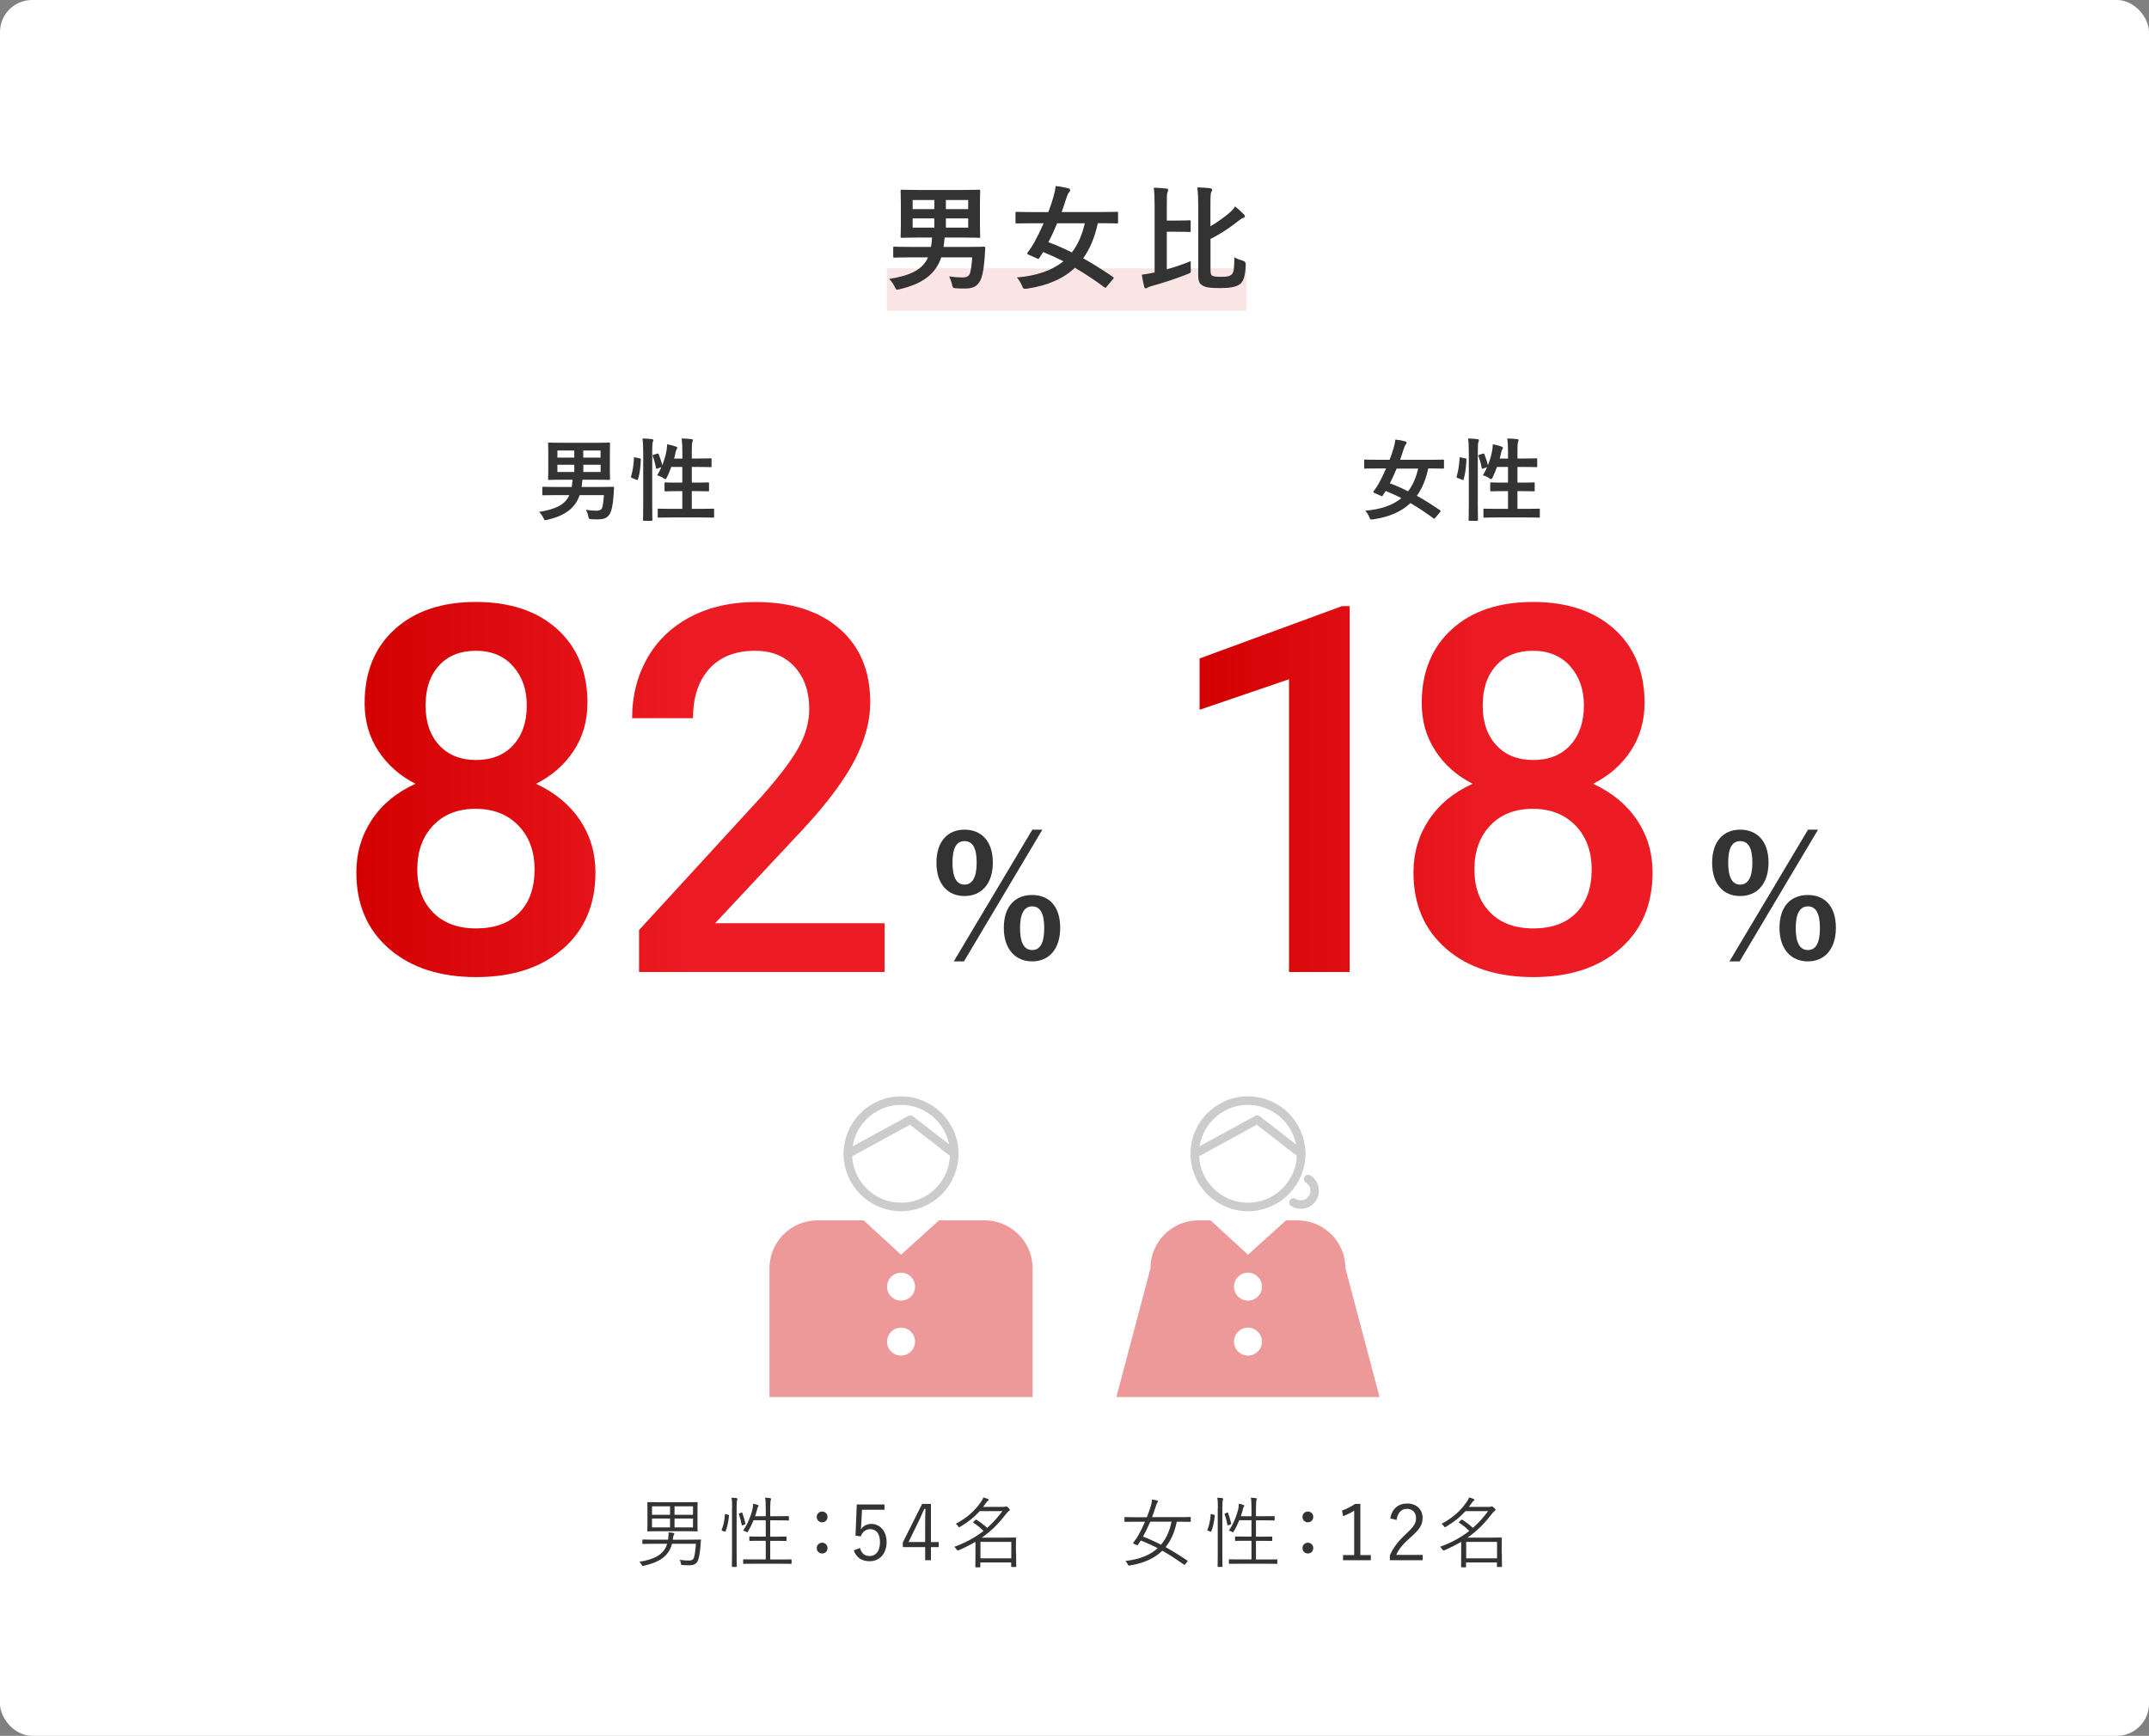 <?xml version="1.0" encoding="UTF-8"?>
<svg id="_レイヤー_2" data-name="レイヤー_2" xmlns="http://www.w3.org/2000/svg" xmlns:xlink="http://www.w3.org/1999/xlink" viewBox="0 0 335 270.65">
  <rect x="0" y="0" width="335" height="270.65" fill="#808080" stroke="none"/>
  <defs>
    <style>
      .cls-1 {
        fill: #ed9999;
      }

      .cls-2 {
        stroke: #fae5e5;
        stroke-miterlimit: 10;
        stroke-width: 6.63px;
      }

      .cls-2, .cls-3 {
        fill: none;
      }

      .cls-4 {
        fill: url(#_新規グラデーションスウォッチ_1);
      }

      .cls-5 {
        fill: url(#_新規グラデーションスウォッチ_1-2);
      }

      .cls-6 {
        fill: url(#_新規グラデーションスウォッチ_1-3);
      }

      .cls-7 {
        fill: #fff;
      }

      .cls-3 {
        stroke: #ccc;
        stroke-linecap: round;
        stroke-linejoin: round;
        stroke-width: 1.33px;
      }

      .cls-8 {
        fill: #333;
      }
    </style>
    <linearGradient id="_新規グラデーションスウォッチ_1" data-name="新規グラデーションスウォッチ 1" x1="55.56" y1="123.11" x2="137.86" y2="123.11" gradientUnits="userSpaceOnUse">
      <stop offset="0" stop-color="#d20000"/>
      <stop offset=".65" stop-color="#ed1c24"/>
    </linearGradient>
    <linearGradient id="_新規グラデーションスウォッチ_1-2" data-name="新規グラデーションスウォッチ 1" x1="186.99" x2="257.61" xlink:href="#_新規グラデーションスウォッチ_1"/>
    <linearGradient id="_新規グラデーションスウォッチ_1-3" data-name="新規グラデーションスウォッチ 1" x1="186.99" x2="257.61" xlink:href="#_新規グラデーションスウォッチ_1"/>
  </defs>
  <g id="contents">
    <rect class="cls-7" width="335" height="270.65" rx="5" ry="5"/>
    <g>
      <line class="cls-2" x1="138.25" y1="45.15" x2="194.3" y2="45.15"/>
      <g>
        <path class="cls-8" d="M146.73,40.14c-.94,2.76-3.13,4.16-6.46,4.95-.22.05-.34.07-.43.07-.16,0-.22-.12-.38-.47-.22-.45-.54-.9-.85-1.19,3.13-.54,5.13-1.3,6.05-3.37h-2.84c-1.71,0-2.27.04-2.38.04-.18,0-.2-.02-.2-.18v-1.33c0-.18.02-.2.2-.2.11,0,.67.04,2.38.04h3.31c.09-.49.14-.97.16-1.46h-2.18c-1.76,0-2.39.04-2.5.04-.2,0-.22-.02-.22-.2,0-.13.04-.63.04-1.84v-3.42c0-1.19-.04-1.71-.04-1.84,0-.18.02-.2.22-.2.11,0,.74.04,2.5.04h6.99c1.76,0,2.38-.04,2.5-.04.18,0,.2.02.2.2,0,.11-.04.65-.04,1.84v3.42c0,1.21.04,1.73.04,1.84,0,.18-.02.2-.2.2-.13,0-.74-.04-2.5-.04h-2.83c-.04.14-.05.36-.09.72-.02.25-.05.51-.09.74h3.87c1.71,0,2.3-.04,2.41-.04.18,0,.23.05.22.23l-.11,1.67c-.14,1.84-.41,3.08-.83,3.66-.5.76-1.22.97-2.3.97-.47,0-.77,0-1.3-.04-.5-.04-.52-.04-.65-.61-.11-.48-.29-.95-.45-1.24.86.11,1.44.16,2.07.16.68,0,1.03-.18,1.19-.65.14-.39.29-1.57.34-2.48h-4.83ZM145.65,32.61v-1.42h-3.38v1.42h3.38ZM145.65,35.49v-1.44h-3.38v1.44h3.38ZM147.45,31.19v1.42h3.48v-1.42h-3.48ZM150.93,34.05h-3.48v1.44h3.48v-1.44Z"/>
        <path class="cls-8" d="M172.53,44.68c-.16.22-.22.23-.38.11-1.48-1.1-3.01-2.12-4.59-3.04-1.8,1.71-4.23,2.77-7.45,3.26-.18.02-.31.02-.4.02-.18,0-.25-.13-.4-.49-.22-.52-.52-.99-.79-1.28,3.15-.27,5.51-1.1,7.24-2.52-1.04-.54-2.09-1.01-3.15-1.44-.18.29-.4.63-.59.92-.13.18-.16.18-.38.07l-1.3-.58c-.23-.09-.27-.16-.14-.34.43-.58.77-1.12,1.03-1.57.49-.9.99-1.93,1.46-2.99h-1.94c-1.6,0-2.14.04-2.25.04-.18,0-.2-.02-.2-.2v-1.41c0-.2.02-.21.2-.21.11,0,.65.04,2.25.04h2.67c.31-.79.56-1.57.77-2.29.18-.61.31-1.21.38-1.77.7.07,1.4.2,1.94.34.23.05.31.16.31.31,0,.12-.07.22-.2.36-.14.18-.23.41-.38.83-.23.76-.49,1.5-.74,2.21h6.32c1.6,0,2.14-.04,2.25-.04.2,0,.22.02.22.21v1.41c0,.18-.02.2-.22.2-.11,0-.65-.04-2.25-.04h-.68c-.49,2.2-1.22,4-2.29,5.47,1.53.85,3.08,1.84,4.66,2.92.16.11.14.14-.02.34l-.95,1.13ZM164.8,34.81c-.43,1.04-.88,2.02-1.37,2.95,1.22.45,2.43.99,3.66,1.6.94-1.22,1.6-2.74,2.02-4.55h-4.3Z"/>
        <path class="cls-8" d="M181.9,41.99c1.17-.32,2.36-.72,3.73-1.28-.02.4-.02.83,0,1.21.04.61.02.61-.49.81-1.94.76-3.51,1.28-5.67,1.89-.31.09-.47.16-.58.23-.11.07-.18.12-.29.12s-.18-.11-.23-.25c-.14-.5-.29-1.28-.38-1.89.58-.07,1.04-.16,1.62-.27l.38-.07v-10.48c0-1.24-.04-1.91-.13-2.74.65.02,1.35.05,1.96.13.18.02.29.11.29.2,0,.16-.05.25-.11.38-.11.22-.11.68-.11,2v2.41h1.4c1.53,0,2.02-.04,2.12-.04.18,0,.2.02.2.18v1.44c0,.18-.02.2-.2.2-.11,0-.59-.04-2.12-.04h-1.4v5.85ZM188.69,35.28c1.1-.63,2.32-1.53,3.01-2.14.34-.29.61-.58.83-.94.49.36.97.81,1.37,1.22.13.12.16.21.16.32,0,.12-.11.2-.25.23-.23.07-.41.22-.9.58-.97.79-2.63,1.93-4.21,2.7v4.65c0,.7.04.88.23,1.06.2.14.54.2,1.48.2s1.3-.09,1.6-.38c.32-.29.4-.92.41-2.66.31.2.88.4,1.35.54q.45.12.43.61c-.09,1.89-.38,2.65-.94,3.06-.54.4-1.53.59-2.95.59-1.76,0-2.43-.11-2.93-.45-.38-.27-.59-.56-.59-1.6v-10.68c0-1.22-.04-2.18-.14-2.97.68.02,1.37.05,1.94.12.22.04.36.11.36.25,0,.16-.07.27-.13.36-.09.16-.13.54-.13,2.11v3.21Z"/>
      </g>
    </g>
    <g>
      <path class="cls-8" d="M107.49,240.07c1.2,0,1.61-.03,1.67-.03.08,0,.12.05.11.13-.04.31-.06.63-.08.95-.07.9-.22,1.8-.38,2.17-.25.62-.74.77-1.38.77-.38,0-.61-.01-1.03-.04-.22-.01-.23-.02-.26-.28-.04-.21-.1-.4-.18-.53.58.08.96.11,1.37.11.52,0,.74-.12.86-.5.1-.3.26-1.31.29-2.11h-3.72c-.54,1.99-2.03,2.89-4.39,3.42-.08.03-.14.04-.18.04-.07,0-.1-.05-.17-.21-.1-.17-.22-.32-.36-.44,2.31-.38,3.83-1.09,4.34-2.81h-2.11c-1.21,0-1.59.03-1.67.03s-.08-.01-.08-.1v-.5c0-.08.01-.1.08-.1s.46.03,1.67.03h2.25c.07-.47.1-.84.07-1.14.25.01.53.05.72.08.12.03.19.06.19.13s-.05.16-.1.24c-.06.11-.07.21-.12.53l-.02.16h2.61ZM108.73,237.5c0,.83.02,1.14.02,1.2,0,.07-.01.08-.08.08s-.49-.03-1.72-.03h-4.23c-1.22,0-1.64.03-1.7.03-.1,0-.11-.01-.11-.08s.02-.37.02-1.2v-1.99c0-.83-.02-1.14-.02-1.2,0-.08.01-.1.11-.1.06,0,.48.02,1.7.02h4.23c1.22,0,1.64-.02,1.72-.02s.08.01.08.1c0,.06-.02.37-.02,1.2v1.99ZM104.45,234.87h-2.81v1.32h2.81v-1.32ZM104.45,236.77h-2.81v1.38h2.81v-1.38ZM108.03,234.87h-2.88v1.32h2.88v-1.32ZM108.03,236.77h-2.88v1.38h2.88v-1.38Z"/>
      <path class="cls-8" d="M113.51,236.18c.13.04.14.05.13.13-.07.89-.25,1.76-.53,2.46-.02.06-.05.07-.17.03l-.3-.11c-.14-.05-.19-.05-.13-.19.31-.77.43-1.49.5-2.36.01-.08.02-.1.18-.05l.31.1ZM114.13,235.16c0-.85-.01-1.19-.1-1.63.31,0,.56.02.79.06.08.01.14.05.14.1,0,.06-.02.12-.05.21-.05.13-.08.43-.08,1.24v6.97c0,1.43.02,2.05.02,2.11,0,.08-.01.1-.1.1h-.56c-.08,0-.1-.01-.1-.1,0-.06.02-.68.02-2.1v-6.96ZM115.55,235.86c.1-.04.14-.04.17.04.18.48.36,1.1.48,1.64.02.08.01.11-.12.16l-.26.11c-.16.06-.19.06-.2-.04-.11-.6-.25-1.15-.43-1.66-.04-.08-.02-.1.13-.16l.24-.1ZM123.4,243.73c0,.1-.01.11-.1.11-.06,0-.47-.02-1.68-.02h-3.99c-1.22,0-1.62.02-1.68.02-.08,0-.1-.01-.1-.11v-.5c0-.08.01-.1.1-.1.06,0,.46.02,1.68.02h1.74v-2.91h-.91c-1.12,0-1.48.02-1.55.02-.08,0-.1-.01-.1-.1v-.49c0-.08.01-.1.1-.1.07,0,.43.02,1.55.02h.91v-2.55h-1.9c-.24.6-.54,1.21-.85,1.71-.07.11-.1.16-.14.16-.04,0-.08-.02-.16-.07-.16-.1-.32-.15-.48-.19.68-.94,1.29-2.43,1.51-3.56.02-.14.05-.42.05-.63.26.05.52.12.71.19.12.05.14.08.14.13,0,.07-.04.11-.07.15-.07.08-.11.22-.14.35-.08.34-.19.72-.34,1.13h1.67v-1.25c0-.85-.02-1.18-.1-1.64.31.01.56.04.79.07.08.01.14.05.14.1,0,.06-.02.13-.05.21-.04.14-.08.43-.08,1.24v1.27h1.27c1.1,0,1.48-.02,1.54-.02.08,0,.1.01.1.1v.49c0,.08-.01.1-.1.1-.06,0-.43-.03-1.54-.03h-1.27v2.55h.9c1.12,0,1.48-.02,1.54-.02.08,0,.1.01.1.1v.49c0,.08-.01.1-.1.1-.06,0-.42-.02-1.54-.02h-.9v2.91h1.55c1.21,0,1.62-.02,1.68-.02.08,0,.1.01.1.1v.5Z"/>
      <path class="cls-8" d="M129,236.52c0,.48-.36.84-.84.84s-.84-.36-.84-.84.36-.84.84-.84.84.37.84.84ZM129,241.38c0,.49-.36.84-.84.84s-.84-.35-.84-.84c0-.46.36-.84.84-.84s.84.38.84.84Z"/>
      <path class="cls-8" d="M137.88,235.4h-3.51l-.1,2.07c-.01.31-.05.7-.07,1,.32-.52.94-.86,1.62-.86,1.34,0,2.39,1.12,2.39,2.82,0,1.88-1.15,3-2.63,3-1.24,0-2.11-.56-2.49-1.7l.97-.36c.23.85.74,1.25,1.51,1.25.97,0,1.61-.79,1.61-2.15s-.59-2.04-1.52-2.04c-.67,0-1.24.41-1.48,1.13l-.82-.12.2-4.86h4.32v.83Z"/>
      <path class="cls-8" d="M145.12,240.44h1.21v.79h-1.21v2.04h-.9v-2.04h-3.48v-.74l3.01-6h1.37v5.95ZM144.22,237.39c0-.7.02-1.33.05-2.11h-.2c-.29.66-.54,1.27-.84,1.88l-1.6,3.27h2.59v-3.05Z"/>
      <path class="cls-8" d="M158.4,242.19c0,1.69.02,1.98.02,2.04,0,.08-.01.1-.1.1h-.59c-.08,0-.1-.01-.1-.1v-.61h-4.81v.68c0,.07-.01.08-.1.08h-.58c-.08,0-.1-.01-.1-.08,0-.06.02-.41.02-2.09v-1.81c-.77.46-1.63.89-2.61,1.32q-.22.08-.34-.13c-.1-.18-.22-.31-.35-.41,1.93-.7,3.38-1.55,4.56-2.47-.52-.53-1.02-.92-1.56-1.27-.08-.06-.1-.07.01-.18l.26-.24c.1-.1.12-.1.2-.05.56.35,1.09.74,1.66,1.26.94-.83,1.69-1.71,2.37-2.61h-3.54c-.77.86-1.7,1.64-3.02,2.43-.08.05-.14.08-.18.08-.06,0-.1-.06-.17-.18-.11-.16-.24-.28-.36-.35,1.86-1,3.01-2.09,3.93-3.42.18-.25.31-.49.37-.7.28.07.53.17.73.25.07.04.11.06.11.13,0,.06-.06.11-.13.16-.1.06-.17.13-.32.36-.14.21-.29.4-.43.58h3.14c.17,0,.23-.01.29-.04.04-.01.08-.04.14-.04.08,0,.18.05.35.2.19.18.24.27.24.34s-.05.13-.14.18c-.08.05-.23.19-.36.36-1.08,1.41-2.23,2.65-3.87,3.79h3.62c1.08,0,1.57-.02,1.63-.02.08,0,.1.01.1.08s-.02.37-.02,1.38v.98ZM157.65,240.41h-4.81v2.57h4.81v-2.57Z"/>
      <path class="cls-8" d="M185.62,237.19c0,.08-.01.1-.1.1-.07,0-.44-.02-1.58-.02h-.5c-.31,1.56-.86,2.88-1.74,3.96,1.09.6,2.19,1.29,3.39,2.1.05.04.07.07-.02.19l-.28.34c-.12.16-.14.16-.23.1-1.15-.81-2.25-1.55-3.37-2.17-1.18,1.15-2.81,1.94-5.06,2.3-.23.02-.25.04-.35-.21-.08-.2-.22-.37-.35-.49,2.23-.25,3.87-.93,5.04-2-.86-.44-1.73-.84-2.64-1.19-.13.22-.29.46-.44.67-.07.1-.1.08-.23.02l-.37-.16c-.16-.07-.18-.13-.11-.21.35-.46.61-.86.78-1.15.35-.61.71-1.34,1.03-2.1h-1.52c-1.14,0-1.52.02-1.58.02-.08,0-.1-.01-.1-.1v-.54c0-.1.01-.11.1-.11.06,0,.44.03,1.58.03h1.81c.24-.61.46-1.24.64-1.82.08-.26.13-.62.16-.94.29.04.54.08.78.14.11.04.16.08.16.14,0,.07-.04.11-.1.19-.07.11-.14.26-.22.52-.19.61-.4,1.2-.61,1.76h4.35c1.14,0,1.51-.03,1.58-.03.08,0,.1.01.1.11v.54ZM179.31,237.26c-.36.86-.74,1.64-1.13,2.33.97.37,1.9.79,2.81,1.26.82-.96,1.34-2.16,1.64-3.59h-3.32Z"/>
      <path class="cls-8" d="M189.23,236.18c.13.04.14.05.13.13-.07.89-.25,1.76-.53,2.46-.02.06-.05.07-.17.03l-.3-.11c-.14-.05-.19-.05-.13-.19.31-.77.43-1.49.5-2.36.01-.08.02-.1.18-.05l.31.1ZM189.85,235.16c0-.85-.01-1.19-.1-1.63.31,0,.56.02.79.06.08.01.14.05.14.1,0,.06-.02.12-.05.21-.05.13-.08.43-.08,1.24v6.97c0,1.43.02,2.05.02,2.11,0,.08-.01.1-.1.1h-.56c-.08,0-.1-.01-.1-.1,0-.06.02-.68.02-2.1v-6.96ZM191.27,235.86c.1-.04.14-.04.17.04.18.48.36,1.1.48,1.64.02.08.01.11-.12.16l-.26.11c-.16.06-.19.06-.2-.04-.11-.6-.25-1.15-.43-1.66-.04-.08-.02-.1.13-.16l.24-.1ZM199.12,243.73c0,.1-.01.11-.1.11-.06,0-.47-.02-1.68-.02h-3.99c-1.22,0-1.62.02-1.68.02-.08,0-.1-.01-.1-.11v-.5c0-.08.01-.1.1-.1.06,0,.46.02,1.68.02h1.74v-2.91h-.91c-1.12,0-1.48.02-1.55.02-.08,0-.1-.01-.1-.1v-.49c0-.08.01-.1.1-.1.07,0,.43.02,1.55.02h.91v-2.55h-1.9c-.24.6-.54,1.21-.85,1.71-.07.11-.1.16-.14.16-.04,0-.08-.02-.16-.07-.16-.1-.32-.15-.48-.19.68-.94,1.29-2.43,1.51-3.56.02-.14.05-.42.05-.63.26.05.52.12.71.19.12.05.14.08.14.13,0,.07-.04.11-.07.15-.07.08-.11.22-.14.35-.08.34-.19.72-.34,1.13h1.67v-1.25c0-.85-.02-1.18-.1-1.64.31.01.56.04.79.07.08.01.14.05.14.1,0,.06-.02.13-.05.21-.04.14-.08.43-.08,1.24v1.27h1.27c1.1,0,1.48-.02,1.54-.02.08,0,.1.01.1.1v.49c0,.08-.01.1-.1.1-.06,0-.43-.03-1.54-.03h-1.27v2.55h.9c1.12,0,1.48-.02,1.54-.02.08,0,.1.01.1.1v.49c0,.08-.01.1-.1.1-.06,0-.42-.02-1.54-.02h-.9v2.91h1.55c1.21,0,1.62-.02,1.68-.02.08,0,.1.01.1.1v.5Z"/>
      <path class="cls-8" d="M204.72,236.52c0,.48-.36.84-.84.84s-.84-.36-.84-.84.36-.84.84-.84.84.37.84.84ZM204.72,241.38c0,.49-.36.84-.84.84s-.84-.35-.84-.84c0-.46.36-.84.84-.84s.84.38.84.84Z"/>
      <path class="cls-8" d="M212.06,242.47h1.63v.8h-4.33v-.8h1.74v-6.93c-.46.31-1.06.61-1.73.86l-.17-.88c.73-.24,1.43-.61,2.04-1.03h.82v7.98Z"/>
      <path class="cls-8" d="M216.73,236.76c.25-1.52,1.26-2.33,2.6-2.33,1.43,0,2.43.84,2.43,2.27,0,.96-.36,1.68-1.81,2.95-1.3,1.14-1.91,1.92-2.3,2.79h4.13v.83h-5.12v-.74c.49-1.16,1.26-2.2,2.57-3.41,1.24-1.15,1.51-1.66,1.51-2.42,0-.89-.58-1.44-1.42-1.44s-1.45.58-1.61,1.73l-.98-.23Z"/>
      <path class="cls-8" d="M234.12,242.19c0,1.69.02,1.98.02,2.04,0,.08-.01.1-.1.1h-.59c-.08,0-.1-.01-.1-.1v-.61h-4.81v.68c0,.07-.01.08-.1.08h-.58c-.08,0-.1-.01-.1-.08,0-.06.02-.41.02-2.09v-1.81c-.77.46-1.63.89-2.61,1.32q-.22.08-.34-.13c-.1-.18-.22-.31-.35-.41,1.93-.7,3.38-1.55,4.56-2.47-.52-.53-1.02-.92-1.56-1.27-.08-.06-.1-.07.01-.18l.26-.24c.1-.1.12-.1.2-.05.56.35,1.09.74,1.66,1.26.94-.83,1.69-1.71,2.37-2.61h-3.54c-.77.86-1.7,1.64-3.02,2.43-.08.05-.14.08-.18.08-.06,0-.1-.06-.17-.18-.11-.16-.24-.28-.36-.35,1.86-1,3.01-2.09,3.93-3.42.18-.25.31-.49.37-.7.28.07.53.17.73.25.07.04.11.06.11.13,0,.06-.06.11-.13.16-.1.06-.17.13-.32.36-.14.21-.29.4-.43.58h3.14c.17,0,.23-.01.29-.04.04-.01.08-.04.14-.04.08,0,.18.05.35.2.19.18.24.27.24.34s-.05.13-.14.18c-.08.05-.23.19-.36.36-1.08,1.41-2.23,2.65-3.87,3.79h3.62c1.08,0,1.57-.02,1.63-.02.08,0,.1.01.1.08s-.02.37-.02,1.38v.98ZM233.37,240.41h-4.81v2.57h4.81v-2.57Z"/>
    </g>
    <g>
      <g>
        <path class="cls-1" d="M119.95,217.83h41.02v-20.06c0-4.14-3.35-7.49-7.49-7.49h-7.09l-5.93,5.36-5.83-5.36h-7.19c-4.14,0-7.49,3.35-7.49,7.49v20.06"/>
        <circle class="cls-3" cx="140.46" cy="179.9" r="8.29"/>
      </g>
      <g>
        <path class="cls-1" d="M215.05,217.83l-5.31-20.06c0-4.14-3.35-7.49-7.49-7.49h-1.78l-5.93,5.36-5.83-5.36h-1.88c-4.14,0-7.49,3.35-7.49,7.49l-5.31,20.06h41.02"/>
        <circle class="cls-3" cx="194.54" cy="179.9" r="8.29"/>
      </g>
      <path class="cls-3" d="M203.93,183.84c1.01.63,1.31,1.96.68,2.97-.63,1.01-1.96,1.31-2.97.68"/>
      <polyline class="cls-3" points="132.17 179.9 141.91 174.58 148.76 179.9"/>
      <polyline class="cls-3" points="186.24 179.9 195.98 174.58 202.83 179.9"/>
    </g>
    <circle class="cls-7" cx="140.46" cy="200.62" r="2.18"/>
    <circle class="cls-7" cx="140.46" cy="209.19" r="2.18"/>
    <circle class="cls-7" cx="194.54" cy="200.62" r="2.18"/>
    <circle class="cls-7" cx="194.54" cy="209.19" r="2.18"/>
    <g>
      <path class="cls-8" d="M90.36,77.2c-.73,2.14-2.44,3.24-5.03,3.85-.17.04-.27.06-.34.06-.13,0-.17-.1-.29-.37-.17-.35-.42-.7-.66-.92,2.44-.42,3.99-1.01,4.71-2.62h-2.21c-1.33,0-1.77.03-1.85.03-.14,0-.15-.01-.15-.14v-1.04c0-.14.01-.15.15-.15.08,0,.52.03,1.85.03h2.58c.07-.38.11-.76.13-1.13h-1.69c-1.37,0-1.86.03-1.95.03-.15,0-.17-.01-.17-.15,0-.1.03-.49.03-1.43v-2.66c0-.93-.03-1.33-.03-1.43,0-.14.01-.15.17-.15.08,0,.57.03,1.95.03h5.44c1.37,0,1.85-.03,1.95-.03.14,0,.15.01.15.15,0,.08-.03.5-.03,1.43v2.66c0,.94.03,1.35.03,1.43,0,.14-.01.15-.15.15-.1,0-.57-.03-1.95-.03h-2.2c-.03.11-.04.28-.07.56-.01.2-.04.39-.07.57h3.01c1.33,0,1.79-.03,1.88-.03.14,0,.18.04.17.18l-.08,1.3c-.11,1.43-.32,2.4-.64,2.84-.39.59-.95.76-1.79.76-.36,0-.6,0-1.01-.03-.39-.03-.41-.03-.5-.48-.08-.38-.22-.74-.35-.97.67.08,1.12.13,1.61.13.53,0,.8-.14.92-.5.11-.31.22-1.22.27-1.93h-3.75ZM89.52,71.35v-1.11h-2.63v1.11h2.63ZM89.52,73.59v-1.12h-2.63v1.12h2.63ZM90.92,70.24v1.11h2.7v-1.11h-2.7ZM93.63,72.47h-2.7v1.12h2.7v-1.12Z"/>
      <path class="cls-8" d="M99.7,71.46c.18.04.21.07.2.22-.06,1.15-.17,2.2-.45,3.07-.04.14-.07.11-.22.06l-.7-.28c-.18-.07-.2-.14-.15-.28.24-.76.39-1.72.45-2.84,0-.14.03-.13.22-.08l.66.14ZM100.26,70.49c0-1-.01-1.44-.11-2.12.53.01,1.01.04,1.47.1.14.01.22.08.22.15,0,.1-.03.17-.07.27-.07.18-.1.53-.1,1.55v8.14c0,1.58.03,2.38.03,2.45,0,.15-.01.17-.15.17h-1.16c-.14,0-.15-.01-.15-.17,0-.07.03-.87.03-2.44v-8.11ZM102.44,70.75c.15-.06.2-.04.25.08.2.53.42,1.15.55,1.72.29-.76.53-1.55.66-2.27.04-.25.08-.59.1-1.01.46.08,1.06.25,1.34.35.18.07.24.13.24.2,0,.1-.03.13-.08.2-.08.11-.14.27-.17.43-.07.34-.15.69-.25,1.05h1.29v-1.01c0-1-.03-1.43-.11-2.12.53.01,1.05.04,1.53.1.14.01.22.07.22.14,0,.1-.04.18-.07.28-.07.21-.1.53-.1,1.55v1.05h1.18c1.25,0,1.67-.03,1.75-.03.14,0,.15.01.15.15v1.08c0,.14-.01.15-.15.15-.08,0-.5-.03-1.75-.03h-1.18v2.44h.76c1.26,0,1.69-.03,1.78-.03.14,0,.15.01.15.15v1.09c0,.14-.01.15-.15.15-.08,0-.52-.03-1.78-.03h-.76v2.76h1.41c1.37,0,1.83-.03,1.92-.03.14,0,.15.01.15.15v1.08c0,.15-.01.17-.15.17-.08,0-.55-.03-1.92-.03h-4.65c-1.37,0-1.85.03-1.92.03-.14,0-.15-.01-.15-.17v-1.08c0-.14.01-.15.15-.15.07,0,.55.03,1.92.03h1.76v-2.76h-.84c-1.26,0-1.68.03-1.78.03-.14,0-.15-.01-.15-.15v-1.09c0-.14.01-.15.15-.15.1,0,.52.03,1.78.03h.84v-2.44h-1.72c-.2.56-.43,1.12-.67,1.61-.11.21-.17.29-.25.29-.06,0-.14-.06-.27-.14-.32-.21-.71-.38-1.01-.46.24-.38.46-.81.66-1.27l-.59.21c-.18.07-.22.07-.25-.08-.11-.64-.29-1.29-.5-1.82-.06-.15-.04-.18.14-.24l.55-.18Z"/>
    </g>
    <g>
      <path class="cls-8" d="M223.73,80.73c-.13.17-.17.18-.29.08-1.15-.85-2.34-1.65-3.57-2.37-1.4,1.33-3.29,2.16-5.8,2.54-.14.02-.24.02-.31.02-.14,0-.2-.1-.31-.38-.17-.41-.41-.77-.62-.99,2.45-.21,4.29-.86,5.63-1.96-.81-.42-1.62-.79-2.45-1.12-.14.22-.31.49-.46.71-.1.14-.13.14-.29.05l-1.01-.45c-.18-.07-.21-.13-.11-.27.34-.45.6-.87.8-1.22.38-.7.77-1.5,1.13-2.33h-1.51c-1.25,0-1.67.03-1.75.03-.14,0-.15-.01-.15-.15v-1.09c0-.15.01-.17.15-.17.08,0,.5.03,1.75.03h2.07c.24-.62.43-1.22.6-1.78.14-.48.24-.94.29-1.37.55.05,1.09.15,1.51.27.18.04.24.13.24.24,0,.1-.06.17-.15.28-.11.14-.18.32-.29.64-.18.59-.38,1.16-.57,1.72h4.92c1.25,0,1.67-.03,1.75-.03.15,0,.17.01.17.17v1.09c0,.14-.01.15-.17.15-.08,0-.5-.03-1.75-.03h-.53c-.38,1.71-.95,3.11-1.78,4.26,1.19.66,2.4,1.43,3.63,2.27.13.08.11.11-.01.27l-.74.88ZM217.72,73.06c-.34.81-.69,1.57-1.06,2.3.95.35,1.89.77,2.84,1.25.73-.95,1.25-2.13,1.57-3.54h-3.35Z"/>
      <path class="cls-8" d="M228.4,71.46c.18.04.21.07.2.22-.06,1.15-.17,2.2-.45,3.07-.04.14-.07.11-.22.06l-.7-.28c-.18-.07-.2-.14-.15-.28.24-.76.39-1.72.45-2.84,0-.14.03-.13.22-.08l.66.14ZM228.96,70.49c0-1-.01-1.44-.11-2.12.53.01,1.01.04,1.47.1.14.01.22.08.22.15,0,.1-.03.17-.07.27-.07.18-.1.53-.1,1.55v8.14c0,1.58.03,2.38.03,2.45,0,.15-.01.17-.15.17h-1.16c-.14,0-.15-.01-.15-.17,0-.07.03-.87.03-2.44v-8.11ZM231.15,70.75c.15-.06.2-.04.25.08.2.53.42,1.15.55,1.72.29-.76.53-1.55.66-2.27.04-.25.08-.59.1-1.01.46.08,1.06.25,1.34.35.18.07.24.13.24.2,0,.1-.03.13-.08.2-.08.11-.14.27-.17.43-.07.34-.15.69-.25,1.05h1.29v-1.01c0-1-.03-1.43-.11-2.12.53.01,1.05.04,1.53.1.14.01.22.07.22.14,0,.1-.04.18-.07.28-.07.21-.1.53-.1,1.55v1.05h1.18c1.25,0,1.67-.03,1.75-.03.14,0,.15.01.15.15v1.08c0,.14-.01.15-.15.15-.08,0-.5-.03-1.75-.03h-1.18v2.44h.76c1.26,0,1.69-.03,1.78-.03.14,0,.15.01.15.15v1.09c0,.14-.01.15-.15.15-.08,0-.52-.03-1.78-.03h-.76v2.76h1.42c1.37,0,1.83-.03,1.92-.03.14,0,.15.01.15.15v1.08c0,.15-.01.17-.15.17-.08,0-.55-.03-1.92-.03h-4.65c-1.37,0-1.85.03-1.92.03-.14,0-.15-.01-.15-.17v-1.08c0-.14.01-.15.15-.15.07,0,.55.03,1.92.03h1.76v-2.76h-.84c-1.26,0-1.68.03-1.78.03-.14,0-.15-.01-.15-.15v-1.09c0-.14.01-.15.15-.15.1,0,.52.03,1.78.03h.84v-2.44h-1.72c-.2.56-.43,1.12-.67,1.61-.11.21-.17.29-.25.29-.06,0-.14-.06-.27-.14-.32-.21-.71-.38-1.01-.46.24-.38.46-.81.66-1.27l-.59.21c-.18.07-.22.07-.25-.08-.11-.64-.29-1.29-.5-1.82-.06-.15-.04-.18.14-.24l.55-.18Z"/>
    </g>
    <g>
      <path class="cls-8" d="M154.77,134.48c0,3.35-1.79,5.23-4.42,5.23s-4.37-1.87-4.37-5.2,1.77-5.15,4.37-5.15,4.42,1.77,4.42,5.12ZM148.48,134.5c0,2.26.62,3.43,1.87,3.43s1.9-1.17,1.9-3.43-.62-3.35-1.9-3.35-1.87,1.12-1.87,3.35ZM150.27,149.9h-1.59l12.25-20.54h1.56l-12.22,20.54ZM165.27,144.67c0,3.35-1.79,5.23-4.37,5.23s-4.42-1.87-4.42-5.23,1.77-5.12,4.42-5.12,4.37,1.77,4.37,5.12ZM159.01,144.7c0,2.26.62,3.43,1.9,3.43s1.87-1.17,1.87-3.43-.62-3.38-1.87-3.38-1.9,1.14-1.9,3.38Z"/>
      <g>
        <path class="cls-4" d="M91.57,109.64c0,2.79-.72,5.27-2.15,7.44-1.43,2.17-3.39,3.88-5.86,5.13,2.97,1.38,5.25,3.28,6.86,5.68,1.6,2.4,2.4,5.11,2.4,8.14,0,5.01-1.69,8.98-5.08,11.92-3.38,2.94-7.89,4.4-13.51,4.4s-10.18-1.47-13.58-4.42c-3.4-2.95-5.1-6.91-5.1-11.9,0-3.05.81-5.79,2.42-8.22,1.62-2.43,3.88-4.29,6.8-5.6-2.45-1.25-4.38-2.96-5.8-5.13-1.42-2.17-2.13-4.65-2.13-7.44,0-4.84,1.56-8.68,4.69-11.52,3.12-2.84,7.34-4.26,12.66-4.26s9.57,1.42,12.7,4.26c3.12,2.84,4.69,6.68,4.69,11.52ZM83.33,135.55c0-2.82-.84-5.1-2.52-6.83s-3.9-2.61-6.66-2.61-4.97.86-6.62,2.59-2.48,4.01-2.48,6.85.81,5.03,2.44,6.7c1.63,1.67,3.87,2.51,6.74,2.51s5.1-.81,6.7-2.43c1.6-1.62,2.4-3.88,2.4-6.78ZM82.12,109.99c0-2.48-.72-4.51-2.15-6.12-1.43-1.6-3.36-2.4-5.78-2.4s-4.34.76-5.74,2.29c-1.41,1.53-2.11,3.6-2.11,6.23s.71,4.68,2.13,6.21c1.42,1.54,3.34,2.3,5.76,2.3s4.34-.77,5.76-2.3c1.42-1.54,2.13-3.61,2.13-6.21Z"/>
        <path class="cls-4" d="M137.86,151.55h-38.24v-6.53l18.95-20.67c2.73-3.05,4.68-5.6,5.84-7.65,1.16-2.05,1.74-4.1,1.74-6.16,0-2.71-.76-4.9-2.28-6.57-1.52-1.67-3.58-2.5-6.15-2.5-3.07,0-5.46.94-7.15,2.81-1.69,1.88-2.54,4.44-2.54,7.7h-9.49c0-3.46.79-6.58,2.36-9.35,1.57-2.77,3.83-4.92,6.76-6.46,2.93-1.53,6.31-2.3,10.14-2.3,5.52,0,9.88,1.39,13.07,4.16s4.79,6.61,4.79,11.51c0,2.84-.8,5.82-2.4,8.93-1.6,3.11-4.23,6.65-7.87,10.6l-13.91,14.88h26.41v7.6Z"/>
      </g>
    </g>
    <g>
      <path class="cls-8" d="M275.69,134.48c0,3.35-1.79,5.23-4.42,5.23s-4.37-1.87-4.37-5.2,1.77-5.15,4.37-5.15,4.42,1.77,4.42,5.12ZM269.4,134.5c0,2.26.62,3.43,1.87,3.43s1.9-1.17,1.9-3.43-.62-3.35-1.9-3.35-1.87,1.12-1.87,3.35ZM271.19,149.9h-1.59l12.25-20.54h1.56l-12.22,20.54ZM286.19,144.67c0,3.35-1.79,5.23-4.37,5.23s-4.42-1.87-4.42-5.23,1.77-5.12,4.42-5.12,4.37,1.77,4.37,5.12ZM279.93,144.7c0,2.26.62,3.43,1.9,3.43s1.87-1.17,1.87-3.43-.62-3.38-1.87-3.38-1.9,1.14-1.9,3.38Z"/>
      <g>
        <path class="cls-5" d="M210.39,151.55h-9.45v-45.64l-13.94,4.76v-8l22.19-8.16h1.21v57.04Z"/>
        <path class="cls-6" d="M256.36,109.64c0,2.79-.72,5.27-2.15,7.44-1.43,2.17-3.39,3.88-5.86,5.13,2.97,1.38,5.25,3.28,6.86,5.68,1.6,2.4,2.4,5.11,2.4,8.14,0,5.01-1.69,8.98-5.08,11.92-3.38,2.94-7.89,4.4-13.51,4.4s-10.18-1.47-13.58-4.42c-3.4-2.95-5.1-6.91-5.1-11.9,0-3.05.81-5.79,2.42-8.22,1.62-2.43,3.88-4.29,6.8-5.6-2.45-1.25-4.38-2.96-5.8-5.13-1.42-2.17-2.13-4.65-2.13-7.44,0-4.84,1.56-8.68,4.69-11.52,3.12-2.84,7.34-4.26,12.66-4.26s9.57,1.42,12.7,4.26c3.12,2.84,4.69,6.68,4.69,11.52ZM248.12,135.55c0-2.82-.84-5.1-2.52-6.83s-3.9-2.61-6.66-2.61-4.97.86-6.62,2.59-2.48,4.01-2.48,6.85.81,5.03,2.44,6.7c1.63,1.67,3.87,2.51,6.74,2.51s5.1-.81,6.7-2.43c1.6-1.62,2.4-3.88,2.4-6.78ZM246.91,109.99c0-2.48-.72-4.51-2.15-6.12-1.43-1.6-3.36-2.4-5.78-2.4s-4.34.76-5.74,2.29c-1.41,1.53-2.11,3.6-2.11,6.23s.71,4.68,2.13,6.21c1.42,1.54,3.34,2.3,5.76,2.3s4.34-.77,5.76-2.3c1.42-1.54,2.13-3.61,2.13-6.21Z"/>
      </g>
    </g>
  </g>
</svg>